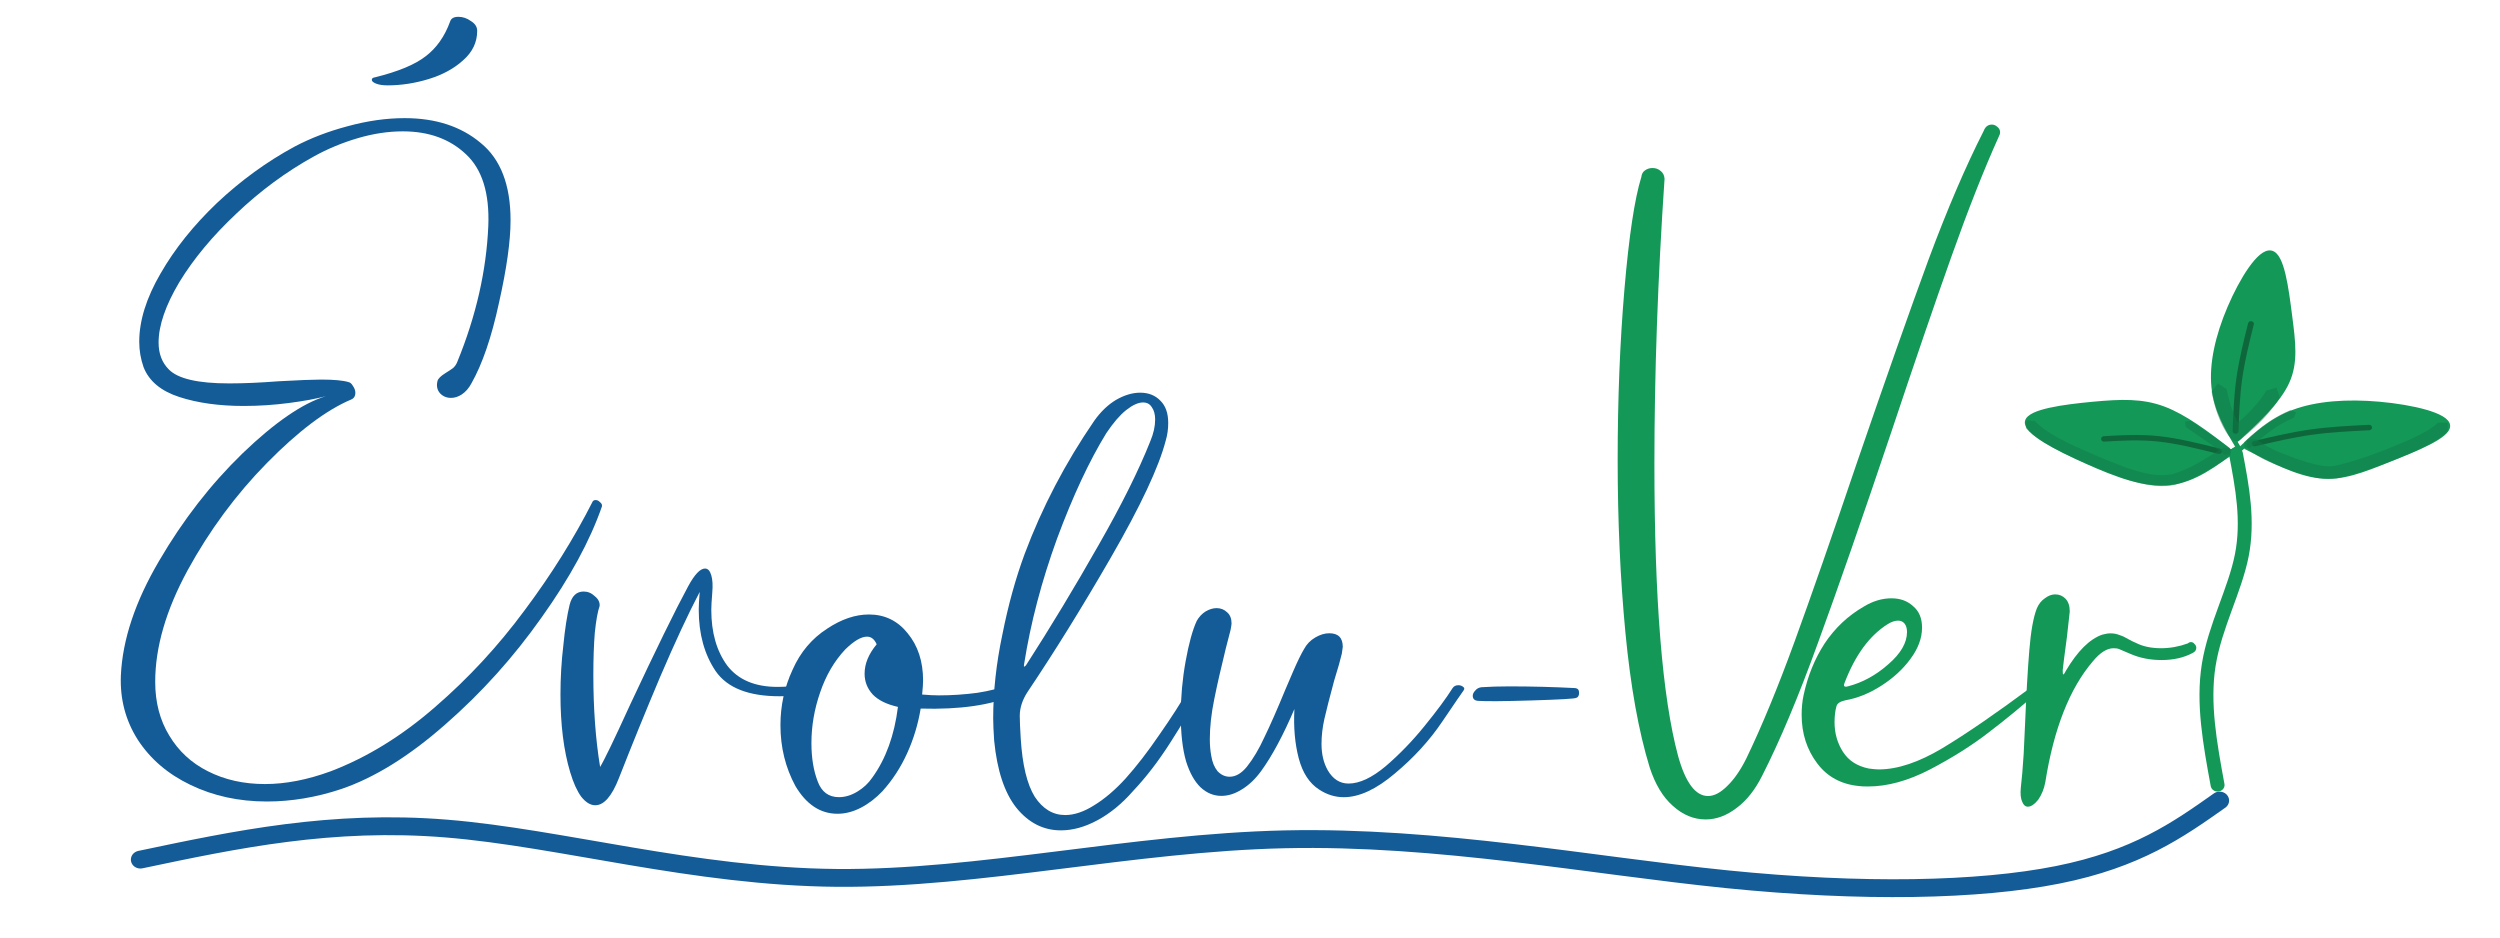<?xml version="1.0" encoding="UTF-8" standalone="no"?>
<!-- Created with Inkscape (http://www.inkscape.org/) -->

<svg
   width="8cm"
   height="3cm"
   viewBox="0 0 80 30"
   version="1.1"
   id="svg5"
   inkscape:version="1.2.2 (732a01da63, 2022-12-09)"
   sodipodi:docname="logo_evolu-vert_wrap.svg"
   xmlns:inkscape="http://www.inkscape.org/namespaces/inkscape"
   xmlns:sodipodi="http://sodipodi.sourceforge.net/DTD/sodipodi-0.dtd"
   xmlns="http://www.w3.org/2000/svg"
   xmlns:svg="http://www.w3.org/2000/svg">
  <sodipodi:namedview
     id="namedview7"
     pagecolor="#ffffff"
     bordercolor="#000000"
     borderopacity="0.25"
     inkscape:showpageshadow="2"
     inkscape:pageopacity="0.0"
     inkscape:pagecheckerboard="0"
     inkscape:deskcolor="#d1d1d1"
     inkscape:document-units="mm"
     showgrid="false"
     inkscape:zoom="3.4939814"
     inkscape:cx="157.98596"
     inkscape:cy="48.082683"
     inkscape:window-width="1920"
     inkscape:window-height="1009"
     inkscape:window-x="1912"
     inkscape:window-y="-8"
     inkscape:window-maximized="1"
     inkscape:current-layer="g808" />
  <defs
     id="defs2">
    <inkscape:path-effect
       effect="powerstroke"
       id="path-effect18890"
       is_visible="true"
       lpeversion="1"
       offset_points="0.262,0.221"
       not_jump="true"
       sort_points="true"
       interpolator_type="CentripetalCatmullRom"
       interpolator_beta="0.75"
       start_linecap_type="peak"
       linejoin_type="spiro"
       miter_limit="4"
       scale_width="1"
       end_linecap_type="peak" />
    <inkscape:path-effect
       effect="simplify"
       id="path-effect18888"
       is_visible="true"
       lpeversion="1"
       steps="1"
       threshold="0.004"
       smooth_angles="0"
       helper_size="0"
       simplify_individual_paths="false"
       simplify_just_coalesce="false"
       step="1" />
    <inkscape:path-effect
       effect="powerstroke"
       id="path-effect18883"
       is_visible="true"
       lpeversion="1"
       offset_points="0.096,-0.234"
       not_jump="true"
       sort_points="true"
       interpolator_type="CentripetalCatmullRom"
       interpolator_beta="0.75"
       start_linecap_type="peak"
       linejoin_type="spiro"
       miter_limit="4"
       scale_width="1"
       end_linecap_type="peak" />
    <inkscape:path-effect
       effect="simplify"
       id="path-effect18881"
       is_visible="true"
       lpeversion="1"
       steps="1"
       threshold="0.004"
       smooth_angles="0"
       helper_size="0"
       simplify_individual_paths="false"
       simplify_just_coalesce="false"
       step="1" />
    <inkscape:path-effect
       effect="powerstroke"
       id="path-effect18623"
       is_visible="true"
       lpeversion="1"
       offset_points="0.901,0.293"
       not_jump="true"
       sort_points="true"
       interpolator_type="CentripetalCatmullRom"
       interpolator_beta="0.75"
       start_linecap_type="peak"
       linejoin_type="spiro"
       miter_limit="4"
       scale_width="1"
       end_linecap_type="peak" />
    <inkscape:path-effect
       effect="simplify"
       id="path-effect18621"
       is_visible="true"
       lpeversion="1"
       steps="1"
       threshold="0.004"
       smooth_angles="0"
       helper_size="0"
       simplify_individual_paths="false"
       simplify_just_coalesce="false"
       step="1" />
    <inkscape:path-effect
       effect="powerstroke"
       id="path-effect18546"
       is_visible="true"
       lpeversion="1"
       offset_points="1.5,0.893"
       not_jump="true"
       sort_points="true"
       interpolator_type="CentripetalCatmullRom"
       interpolator_beta="0.75"
       start_linecap_type="peak"
       linejoin_type="spiro"
       miter_limit="4"
       scale_width="1"
       end_linecap_type="peak" />
    <inkscape:path-effect
       effect="simplify"
       id="path-effect18544"
       is_visible="true"
       lpeversion="1"
       steps="1"
       threshold="0.004"
       smooth_angles="0"
       helper_size="0"
       simplify_individual_paths="false"
       simplify_just_coalesce="false"
       step="1" />
    <inkscape:path-effect
       effect="powerstroke"
       id="path-effect18539"
       is_visible="true"
       lpeversion="1"
       offset_points="0.627,0.582"
       not_jump="true"
       sort_points="true"
       interpolator_type="CentripetalCatmullRom"
       interpolator_beta="0.75"
       start_linecap_type="peak"
       linejoin_type="spiro"
       miter_limit="4"
       scale_width="1"
       end_linecap_type="peak" />
    <inkscape:path-effect
       effect="simplify"
       id="path-effect18537"
       is_visible="true"
       lpeversion="1"
       steps="1"
       threshold="0.004"
       smooth_angles="0"
       helper_size="0"
       simplify_individual_paths="false"
       simplify_just_coalesce="false"
       step="1" />
    <inkscape:path-effect
       effect="powerstroke"
       id="path-effect15731"
       is_visible="true"
       lpeversion="1"
       offset_points="1.821,1.356"
       not_jump="true"
       sort_points="true"
       interpolator_type="CentripetalCatmullRom"
       interpolator_beta="0.75"
       start_linecap_type="peak"
       linejoin_type="spiro"
       miter_limit="4"
       scale_width="1"
       end_linecap_type="peak" />
    <inkscape:path-effect
       effect="simplify"
       id="path-effect15729"
       is_visible="true"
       lpeversion="1"
       steps="1"
       threshold="0.004"
       smooth_angles="0"
       helper_size="0"
       simplify_individual_paths="false"
       simplify_just_coalesce="false"
       step="1" />
    <inkscape:path-effect
       effect="powerstroke"
       id="path-effect15724"
       is_visible="true"
       lpeversion="1"
       offset_points="2.957,1.356"
       not_jump="true"
       sort_points="true"
       interpolator_type="CentripetalCatmullRom"
       interpolator_beta="0.75"
       start_linecap_type="peak"
       linejoin_type="spiro"
       miter_limit="4"
       scale_width="1"
       end_linecap_type="peak" />
    <inkscape:path-effect
       effect="simplify"
       id="path-effect15722"
       is_visible="true"
       lpeversion="1"
       steps="1"
       threshold="0.004"
       smooth_angles="0"
       helper_size="0"
       simplify_individual_paths="false"
       simplify_just_coalesce="false"
       step="1" />
    <inkscape:path-effect
       effect="powerstroke"
       id="path-effect15717"
       is_visible="true"
       lpeversion="1"
       offset_points="2.673,1.356"
       not_jump="true"
       sort_points="true"
       interpolator_type="CentripetalCatmullRom"
       interpolator_beta="0.75"
       start_linecap_type="peak"
       linejoin_type="spiro"
       miter_limit="4"
       scale_width="1"
       end_linecap_type="peak" />
    <inkscape:path-effect
       effect="simplify"
       id="path-effect15715"
       is_visible="true"
       lpeversion="1"
       steps="1"
       threshold="0.004"
       smooth_angles="0"
       helper_size="0"
       simplify_individual_paths="false"
       simplify_just_coalesce="false"
       step="1" />
    <inkscape:path-effect
       effect="powerstroke"
       id="path-effect15710"
       is_visible="true"
       lpeversion="1"
       offset_points="1.745,1.356"
       not_jump="true"
       sort_points="true"
       interpolator_type="CentripetalCatmullRom"
       interpolator_beta="0.75"
       start_linecap_type="peak"
       linejoin_type="spiro"
       miter_limit="4"
       scale_width="1"
       end_linecap_type="peak" />
    <inkscape:path-effect
       effect="simplify"
       id="path-effect15708"
       is_visible="true"
       lpeversion="1"
       steps="1"
       threshold="0.004"
       smooth_angles="0"
       helper_size="0"
       simplify_individual_paths="false"
       simplify_just_coalesce="false"
       step="1" />
    <inkscape:path-effect
       effect="bspline"
       id="path-effect10289"
       is_visible="true"
       lpeversion="1"
       weight="33.333"
       steps="2"
       helper_size="0"
       apply_no_weight="true"
       apply_with_weight="true"
       only_selected="false" />
    <inkscape:path-effect
       effect="bspline"
       id="path-effect10285"
       is_visible="true"
       lpeversion="1"
       weight="33.333"
       steps="2"
       helper_size="0"
       apply_no_weight="true"
       apply_with_weight="true"
       only_selected="false" />
    <inkscape:path-effect
       effect="spiro"
       id="path-effect10281"
       is_visible="true"
       lpeversion="1" />
    <inkscape:path-effect
       effect="spiro"
       id="path-effect10277"
       is_visible="true"
       lpeversion="1" />
    <inkscape:path-effect
       effect="spiro"
       id="path-effect10273"
       is_visible="true"
       lpeversion="1" />
    <inkscape:path-effect
       effect="bspline"
       id="path-effect10269"
       is_visible="true"
       lpeversion="1"
       weight="33.333"
       steps="2"
       helper_size="0"
       apply_no_weight="true"
       apply_with_weight="true"
       only_selected="false" />
    <inkscape:path-effect
       effect="bspline"
       id="path-effect10265"
       is_visible="true"
       lpeversion="1"
       weight="33.333"
       steps="2"
       helper_size="0"
       apply_no_weight="true"
       apply_with_weight="true"
       only_selected="false" />
    <inkscape:path-effect
       effect="powerstroke"
       id="path-effect10259"
       is_visible="true"
       lpeversion="1"
       offset_points="2.314,1.182"
       not_jump="true"
       sort_points="true"
       interpolator_type="CentripetalCatmullRom"
       interpolator_beta="0.75"
       start_linecap_type="peak"
       linejoin_type="spiro"
       miter_limit="4"
       scale_width="1"
       end_linecap_type="peak" />
    <inkscape:path-effect
       effect="simplify"
       id="path-effect10257"
       is_visible="true"
       lpeversion="1"
       steps="1"
       threshold="0.004"
       smooth_angles="0"
       helper_size="0"
       simplify_individual_paths="false"
       simplify_just_coalesce="false"
       step="1" />
    <inkscape:path-effect
       effect="powerstroke"
       id="path-effect10252"
       is_visible="true"
       lpeversion="1"
       offset_points="2.038,0.591"
       not_jump="true"
       sort_points="true"
       interpolator_type="CentripetalCatmullRom"
       interpolator_beta="0.75"
       start_linecap_type="peak"
       linejoin_type="spiro"
       miter_limit="4"
       scale_width="1"
       end_linecap_type="peak" />
    <inkscape:path-effect
       effect="simplify"
       id="path-effect10250"
       is_visible="true"
       lpeversion="1"
       steps="1"
       threshold="0.004"
       smooth_angles="0"
       helper_size="0"
       simplify_individual_paths="false"
       simplify_just_coalesce="false"
       step="1" />
    <inkscape:path-effect
       effect="powerstroke"
       id="path-effect10245"
       is_visible="true"
       lpeversion="1"
       offset_points="0.5,0"
       not_jump="true"
       sort_points="true"
       interpolator_type="CentripetalCatmullRom"
       interpolator_beta="0.75"
       start_linecap_type="peak"
       linejoin_type="spiro"
       miter_limit="4"
       scale_width="1"
       end_linecap_type="peak" />
    <inkscape:path-effect
       effect="simplify"
       id="path-effect10243"
       is_visible="true"
       lpeversion="1"
       steps="1"
       threshold="0.004"
       smooth_angles="0"
       helper_size="0"
       simplify_individual_paths="false"
       simplify_just_coalesce="false"
       step="1" />
    <inkscape:path-effect
       effect="powerstroke"
       id="path-effect10238"
       is_visible="true"
       lpeversion="1"
       offset_points="0.5,0"
       not_jump="true"
       sort_points="true"
       interpolator_type="CentripetalCatmullRom"
       interpolator_beta="0.75"
       start_linecap_type="peak"
       linejoin_type="spiro"
       miter_limit="4"
       scale_width="1"
       end_linecap_type="peak" />
    <inkscape:path-effect
       effect="simplify"
       id="path-effect10236"
       is_visible="true"
       lpeversion="1"
       steps="1"
       threshold="0.004"
       smooth_angles="0"
       helper_size="0"
       simplify_individual_paths="false"
       simplify_just_coalesce="false"
       step="1" />
    <inkscape:path-effect
       effect="powerstroke"
       id="path-effect10231"
       is_visible="true"
       lpeversion="1"
       offset_points="0.5,0"
       not_jump="true"
       sort_points="true"
       interpolator_type="CentripetalCatmullRom"
       interpolator_beta="0.75"
       start_linecap_type="peak"
       linejoin_type="spiro"
       miter_limit="4"
       scale_width="1"
       end_linecap_type="peak" />
    <inkscape:path-effect
       effect="simplify"
       id="path-effect10229"
       is_visible="true"
       lpeversion="1"
       steps="1"
       threshold="0.004"
       smooth_angles="0"
       helper_size="0"
       simplify_individual_paths="false"
       simplify_just_coalesce="false"
       step="1" />
    <inkscape:path-effect
       effect="powerstroke"
       id="path-effect10224"
       is_visible="true"
       lpeversion="1"
       offset_points="1.785,0.591"
       not_jump="true"
       sort_points="true"
       interpolator_type="CentripetalCatmullRom"
       interpolator_beta="0.75"
       start_linecap_type="peak"
       linejoin_type="spiro"
       miter_limit="4"
       scale_width="1"
       end_linecap_type="peak" />
    <inkscape:path-effect
       effect="simplify"
       id="path-effect10222"
       is_visible="true"
       lpeversion="1"
       steps="1"
       threshold="0.004"
       smooth_angles="0"
       helper_size="0"
       simplify_individual_paths="false"
       simplify_just_coalesce="false"
       step="1" />
    <inkscape:path-effect
       effect="powerstroke"
       id="path-effect10217"
       is_visible="true"
       lpeversion="1"
       offset_points="2.469,1.182"
       not_jump="true"
       sort_points="true"
       interpolator_type="CentripetalCatmullRom"
       interpolator_beta="0.75"
       start_linecap_type="peak"
       linejoin_type="spiro"
       miter_limit="4"
       scale_width="1"
       end_linecap_type="peak" />
    <inkscape:path-effect
       effect="simplify"
       id="path-effect10215"
       is_visible="true"
       lpeversion="1"
       steps="1"
       threshold="0.004"
       smooth_angles="0"
       helper_size="0"
       simplify_individual_paths="false"
       simplify_just_coalesce="false"
       step="1" />
    <inkscape:path-effect
       effect="powerstroke"
       id="path-effect10210"
       is_visible="true"
       lpeversion="1"
       offset_points="0.897,1.182"
       not_jump="true"
       sort_points="true"
       interpolator_type="CentripetalCatmullRom"
       interpolator_beta="0.75"
       start_linecap_type="peak"
       linejoin_type="spiro"
       miter_limit="4"
       scale_width="1"
       end_linecap_type="peak" />
    <inkscape:path-effect
       effect="simplify"
       id="path-effect10208"
       is_visible="true"
       lpeversion="1"
       steps="1"
       threshold="0.004"
       smooth_angles="0"
       helper_size="0"
       simplify_individual_paths="false"
       simplify_just_coalesce="false"
       step="1" />
    <inkscape:path-effect
       effect="powerstroke"
       id="path-effect10203"
       is_visible="true"
       lpeversion="1"
       offset_points="1.551,1.182"
       not_jump="true"
       sort_points="true"
       interpolator_type="CentripetalCatmullRom"
       interpolator_beta="0.75"
       start_linecap_type="peak"
       linejoin_type="spiro"
       miter_limit="4"
       scale_width="1"
       end_linecap_type="peak" />
    <inkscape:path-effect
       effect="simplify"
       id="path-effect10201"
       is_visible="true"
       lpeversion="1"
       steps="1"
       threshold="0.004"
       smooth_angles="0"
       helper_size="0"
       simplify_individual_paths="false"
       simplify_just_coalesce="false"
       step="1" />
    <inkscape:path-effect
       effect="powerstroke"
       id="path-effect8922"
       is_visible="true"
       lpeversion="1"
       offset_points="2.031,1.182"
       not_jump="true"
       sort_points="true"
       interpolator_type="CentripetalCatmullRom"
       interpolator_beta="0.75"
       start_linecap_type="peak"
       linejoin_type="spiro"
       miter_limit="4"
       scale_width="1"
       end_linecap_type="peak" />
    <inkscape:path-effect
       effect="simplify"
       id="path-effect8920"
       is_visible="true"
       lpeversion="1"
       steps="1"
       threshold="0.004"
       smooth_angles="0"
       helper_size="0"
       simplify_individual_paths="false"
       simplify_just_coalesce="false"
       step="1" />
    <inkscape:path-effect
       effect="powerstroke"
       id="path-effect8915"
       is_visible="true"
       lpeversion="1"
       offset_points="1.429,1.182"
       not_jump="true"
       sort_points="true"
       interpolator_type="CentripetalCatmullRom"
       interpolator_beta="0.75"
       start_linecap_type="peak"
       linejoin_type="spiro"
       miter_limit="4"
       scale_width="1"
       end_linecap_type="peak" />
    <inkscape:path-effect
       effect="simplify"
       id="path-effect8913"
       is_visible="true"
       lpeversion="1"
       steps="1"
       threshold="0.004"
       smooth_angles="0"
       helper_size="0"
       simplify_individual_paths="false"
       simplify_just_coalesce="false"
       step="1" />
    <inkscape:path-effect
       effect="powerstroke"
       id="path-effect8908"
       is_visible="true"
       lpeversion="1"
       offset_points="1.54,1.182"
       not_jump="true"
       sort_points="true"
       interpolator_type="CentripetalCatmullRom"
       interpolator_beta="0.75"
       start_linecap_type="peak"
       linejoin_type="spiro"
       miter_limit="4"
       scale_width="1"
       end_linecap_type="peak" />
    <inkscape:path-effect
       effect="simplify"
       id="path-effect8906"
       is_visible="true"
       lpeversion="1"
       steps="1"
       threshold="0.004"
       smooth_angles="0"
       helper_size="0"
       simplify_individual_paths="false"
       simplify_just_coalesce="false"
       step="1" />
    <inkscape:path-effect
       effect="powerstroke"
       id="path-effect8901"
       is_visible="true"
       lpeversion="1"
       offset_points="1.307,1.182"
       not_jump="true"
       sort_points="true"
       interpolator_type="CentripetalCatmullRom"
       interpolator_beta="0.75"
       start_linecap_type="peak"
       linejoin_type="spiro"
       miter_limit="4"
       scale_width="1"
       end_linecap_type="peak" />
    <inkscape:path-effect
       effect="simplify"
       id="path-effect8899"
       is_visible="true"
       lpeversion="1"
       steps="1"
       threshold="0.004"
       smooth_angles="0"
       helper_size="0"
       simplify_individual_paths="false"
       simplify_just_coalesce="false"
       step="1" />
    <inkscape:path-effect
       effect="powerstroke"
       id="path-effect8894"
       is_visible="true"
       lpeversion="1"
       offset_points="1.515,1.182"
       not_jump="true"
       sort_points="true"
       interpolator_type="CentripetalCatmullRom"
       interpolator_beta="0.75"
       start_linecap_type="peak"
       linejoin_type="spiro"
       miter_limit="4"
       scale_width="1"
       end_linecap_type="peak" />
    <inkscape:path-effect
       effect="simplify"
       id="path-effect8892"
       is_visible="true"
       lpeversion="1"
       steps="1"
       threshold="0.004"
       smooth_angles="0"
       helper_size="0"
       simplify_individual_paths="false"
       simplify_just_coalesce="false"
       step="1" />
    <inkscape:path-effect
       effect="powerstroke"
       id="path-effect8885"
       is_visible="true"
       lpeversion="1"
       offset_points="1.536,1.182"
       not_jump="true"
       sort_points="true"
       interpolator_type="CentripetalCatmullRom"
       interpolator_beta="0.75"
       start_linecap_type="peak"
       linejoin_type="spiro"
       miter_limit="4"
       scale_width="1"
       end_linecap_type="peak" />
    <inkscape:path-effect
       effect="simplify"
       id="path-effect8883"
       is_visible="true"
       lpeversion="1"
       steps="1"
       threshold="0.004"
       smooth_angles="0"
       helper_size="0"
       simplify_individual_paths="false"
       simplify_just_coalesce="false"
       step="1" />
    <inkscape:path-effect
       effect="powerstroke"
       id="path-effect8878"
       is_visible="true"
       lpeversion="1"
       offset_points="2.35,1.182"
       not_jump="true"
       sort_points="true"
       interpolator_type="CentripetalCatmullRom"
       interpolator_beta="0.75"
       start_linecap_type="peak"
       linejoin_type="spiro"
       miter_limit="4"
       scale_width="1"
       end_linecap_type="peak" />
    <inkscape:path-effect
       effect="simplify"
       id="path-effect8876"
       is_visible="true"
       lpeversion="1"
       steps="1"
       threshold="0.004"
       smooth_angles="0"
       helper_size="0"
       simplify_individual_paths="false"
       simplify_just_coalesce="false"
       step="1" />
    <inkscape:path-effect
       effect="powerstroke"
       id="path-effect8871"
       is_visible="true"
       lpeversion="1"
       offset_points="1.425,1.182"
       not_jump="true"
       sort_points="true"
       interpolator_type="CentripetalCatmullRom"
       interpolator_beta="0.75"
       start_linecap_type="peak"
       linejoin_type="spiro"
       miter_limit="4"
       scale_width="1"
       end_linecap_type="peak" />
    <inkscape:path-effect
       effect="simplify"
       id="path-effect8869"
       is_visible="true"
       lpeversion="1"
       steps="1"
       threshold="0.004"
       smooth_angles="0"
       helper_size="0"
       simplify_individual_paths="false"
       simplify_just_coalesce="false"
       step="1" />
    <inkscape:path-effect
       effect="powerstroke"
       id="path-effect8813"
       is_visible="true"
       lpeversion="1"
       offset_points="1.334,1.182"
       not_jump="true"
       sort_points="true"
       interpolator_type="CentripetalCatmullRom"
       interpolator_beta="0.75"
       start_linecap_type="peak"
       linejoin_type="spiro"
       miter_limit="4"
       scale_width="1"
       end_linecap_type="peak" />
    <inkscape:path-effect
       effect="simplify"
       id="path-effect8811"
       is_visible="true"
       lpeversion="1"
       steps="1"
       threshold="0.004"
       smooth_angles="0"
       helper_size="0"
       simplify_individual_paths="false"
       simplify_just_coalesce="false"
       step="1" />
    <inkscape:path-effect
       effect="bspline"
       id="path-effect7642"
       is_visible="true"
       lpeversion="1"
       weight="33.333"
       steps="2"
       helper_size="0"
       apply_no_weight="true"
       apply_with_weight="true"
       only_selected="false" />
    <inkscape:path-effect
       effect="bspline"
       id="path-effect7638"
       is_visible="true"
       lpeversion="1"
       weight="33.333"
       steps="2"
       helper_size="0"
       apply_no_weight="true"
       apply_with_weight="true"
       only_selected="false" />
    <inkscape:path-effect
       effect="bspline"
       id="path-effect7256"
       is_visible="true"
       lpeversion="1"
       weight="33.333"
       steps="2"
       helper_size="0"
       apply_no_weight="true"
       apply_with_weight="true"
       only_selected="false" />
    <inkscape:path-effect
       effect="bspline"
       id="path-effect4771"
       is_visible="true"
       lpeversion="1"
       weight="33.333"
       steps="2"
       helper_size="0"
       apply_no_weight="true"
       apply_with_weight="true"
       only_selected="false" />
    <inkscape:path-effect
       effect="bspline"
       id="path-effect4380"
       is_visible="true"
       lpeversion="1"
       weight="33.333"
       steps="2"
       helper_size="0"
       apply_no_weight="true"
       apply_with_weight="true"
       only_selected="false" />
    <inkscape:path-effect
       effect="bspline"
       id="path-effect3782"
       is_visible="true"
       lpeversion="1"
       weight="33.333"
       steps="2"
       helper_size="0"
       apply_no_weight="true"
       apply_with_weight="true"
       only_selected="false" />
    <inkscape:path-effect
       effect="bspline"
       id="path-effect3782-6"
       is_visible="true"
       lpeversion="1"
       weight="33.333"
       steps="2"
       helper_size="0"
       apply_no_weight="true"
       apply_with_weight="true"
       only_selected="false" />
    <inkscape:path-effect
       effect="bspline"
       id="path-effect3782-64"
       is_visible="true"
       lpeversion="1"
       weight="33.333"
       steps="2"
       helper_size="0"
       apply_no_weight="true"
       apply_with_weight="true"
       only_selected="false" />
    <inkscape:path-effect
       effect="bspline"
       id="path-effect4771-8"
       is_visible="true"
       lpeversion="1"
       weight="33.333"
       steps="2"
       helper_size="0"
       apply_no_weight="true"
       apply_with_weight="true"
       only_selected="false" />
    <inkscape:path-effect
       effect="bspline"
       id="path-effect4771-1"
       is_visible="true"
       lpeversion="1"
       weight="33.333"
       steps="2"
       helper_size="0"
       apply_no_weight="true"
       apply_with_weight="true"
       only_selected="false" />
    <inkscape:path-effect
       effect="bspline"
       id="path-effect4771-3"
       is_visible="true"
       lpeversion="1"
       weight="33.333"
       steps="2"
       helper_size="0"
       apply_no_weight="true"
       apply_with_weight="true"
       only_selected="false" />
    <inkscape:path-effect
       effect="bspline"
       id="path-effect4771-5"
       is_visible="true"
       lpeversion="1"
       weight="33.333"
       steps="2"
       helper_size="0"
       apply_no_weight="true"
       apply_with_weight="true"
       only_selected="false" />
    <inkscape:path-effect
       effect="bspline"
       id="path-effect7642-8"
       is_visible="true"
       lpeversion="1"
       weight="33.333"
       steps="2"
       helper_size="0"
       apply_no_weight="true"
       apply_with_weight="true"
       only_selected="false" />
    <inkscape:path-effect
       effect="simplify"
       id="path-effect18537-4"
       is_visible="true"
       lpeversion="1"
       steps="1"
       threshold="0.004"
       smooth_angles="0"
       helper_size="0"
       simplify_individual_paths="false"
       simplify_just_coalesce="false"
       step="1" />
    <inkscape:path-effect
       effect="powerstroke"
       id="path-effect18539-1"
       is_visible="true"
       lpeversion="1"
       offset_points="0.122,0.404"
       not_jump="true"
       sort_points="true"
       interpolator_type="CentripetalCatmullRom"
       interpolator_beta="0.75"
       start_linecap_type="peak"
       linejoin_type="spiro"
       miter_limit="4"
       scale_width="1"
       end_linecap_type="peak" />
    <inkscape:path-effect
       effect="bspline"
       id="path-effect4771-5-1"
       is_visible="true"
       lpeversion="1"
       weight="33.333"
       steps="2"
       helper_size="0"
       apply_no_weight="true"
       apply_with_weight="true"
       only_selected="false" />
    <inkscape:path-effect
       effect="bspline"
       id="path-effect7642-8-1"
       is_visible="true"
       lpeversion="1"
       weight="33.333"
       steps="2"
       helper_size="0"
       apply_no_weight="true"
       apply_with_weight="true"
       only_selected="false" />
    <inkscape:path-effect
       effect="simplify"
       id="path-effect18537-4-8"
       is_visible="true"
       lpeversion="1"
       steps="1"
       threshold="0.004"
       smooth_angles="0"
       helper_size="0"
       simplify_individual_paths="false"
       simplify_just_coalesce="false"
       step="1" />
    <inkscape:path-effect
       effect="powerstroke"
       id="path-effect18539-1-6"
       is_visible="true"
       lpeversion="1"
       offset_points="0.658,0.31"
       not_jump="true"
       sort_points="true"
       interpolator_type="CentripetalCatmullRom"
       interpolator_beta="0.75"
       start_linecap_type="peak"
       linejoin_type="spiro"
       miter_limit="4"
       scale_width="1"
       end_linecap_type="peak" />
    <inkscape:path-effect
       effect="bspline"
       id="path-effect3782-0"
       is_visible="true"
       lpeversion="1"
       weight="33.333"
       steps="2"
       helper_size="0"
       apply_no_weight="true"
       apply_with_weight="true"
       only_selected="false" />
    <inkscape:path-effect
       effect="bspline"
       id="path-effect3782-0-3"
       is_visible="true"
       lpeversion="1"
       weight="33.333"
       steps="2"
       helper_size="0"
       apply_no_weight="true"
       apply_with_weight="true"
       only_selected="false" />
    <inkscape:path-effect
       effect="bspline"
       id="path-effect3782-1"
       is_visible="true"
       lpeversion="1"
       weight="33.333"
       steps="2"
       helper_size="0"
       apply_no_weight="true"
       apply_with_weight="true"
       only_selected="false" />
  </defs>
  <g
     inkscape:label="Layer 1"
     inkscape:groupmode="layer"
     id="layer1">
    <path
       style="opacity:1;fill:#149858;fill-opacity:1;stroke:none;stroke-width:1.89;stroke-linecap:round;stroke-linejoin:round;stroke-dasharray:none;stroke-opacity:1;paint-order:normal"
       d="m 297.986,518.024 c -5.421,-0.828 -8.538,2.278 -12.991,4.06 -1.589,0.636 -3.404,0.743 -4.872,1.624 -0.656,0.394 -1.011,1.165 -1.624,1.624 -0.484,0.363 -1.196,0.384 -1.624,0.812 -0.191,0.191 0.191,0.621 0,0.812 -3.196,3.196 -1.649,0.034 -4.06,3.248 -1.713,2.285 -3.375,6.191 -4.06,8.931 -0.191,0.764 0.191,1.672 0,2.436 -0.147,0.587 -0.665,1.037 -0.812,1.624 -0.346,1.384 0,3.44 0,4.872 0,3.586 -0.051,4.666 0.812,8.119 0.066,0.263 -0.15,0.587 0,0.812 1.859,2.788 6.724,4.117 9.743,4.872 2.616,0.654 6.188,0 8.931,0 1.083,0 2.221,0.342 3.248,0 0.363,-0.121 0.493,-0.6 0.812,-0.812 3.717,-2.478 8.548,-6.541 10.555,-10.555 3.984,-7.969 0.52,-14.532 -2.436,-21.923 -3.248,-6.496 -1.624,-10.555 -1.624,-10.555 z"
       id="path8889" />
    <path
       style="opacity:1;fill:#000000;fill-opacity:1;stroke:none;stroke-width:1.89;stroke-linecap:round;stroke-linejoin:round;stroke-dasharray:none;stroke-opacity:1;paint-order:normal"
       d="m 189.184,436.829 12.991,-4.872"
       id="path10271"
       inkscape:path-effect="#path-effect10273"
       inkscape:original-d="m 189.18426,436.82888 12.99119,-4.8717" />
    <path
       style="opacity:1;fill:#000000;fill-opacity:1;stroke:none;stroke-width:1.89;stroke-linecap:round;stroke-linejoin:round;stroke-dasharray:none;stroke-opacity:1;paint-order:normal"
       d="m 205.423,427.085 28.418,82.819"
       id="path10275"
       inkscape:path-effect="#path-effect10277"
       inkscape:original-d="m 205.42325,427.08549 28.41823,82.81885" />
    <path
       style="opacity:1;fill:#000000;fill-opacity:1;stroke:none;stroke-width:1.89;stroke-linecap:round;stroke-linejoin:round;stroke-dasharray:none;stroke-opacity:1;paint-order:normal"
       d="m 231.406,536.699 3.248,13.803"
       id="path10279"
       inkscape:path-effect="#path-effect10281"
       inkscape:original-d="m 231.40563,536.69868 3.2478,13.80314" />
    <g
       id="g673"
       transform="matrix(0.522,0,0,0.566,-0.012,-54.092)">
      <g
         id="g3663"
         transform="matrix(1.709,0,0,1.756,-117.464,-66.136)"
         style="paint-order:fill markers stroke" />
      <g
         id="g808"
         transform="matrix(1,0,0,0.865,5.08,21.076)">
        <g
           id="g1138">
          <path
             style="fill:none;fill-opacity:1;stroke:#145c98;stroke-width:1.166;stroke-linecap:round;stroke-linejoin:round;stroke-dasharray:none;stroke-opacity:1;paint-order:fill markers stroke"
             d="m 3.549,142.304 c 5.87,-1.319 11.741,-2.638 18.757,-2.03 7.017,0.609 15.18,3.146 23.934,3.225 8.754,0.079 18.1,-2.301 27.48,-2.522 9.381,-0.221 18.795,1.716 27.08,2.609 8.285,0.893 15.439,0.743 20.286,-0.288 4.847,-1.031 7.386,-2.942 9.924,-4.854"
             id="path3780"
             sodipodi:nodetypes="ccccccc" />
          <path
             style="fill:none;fill-opacity:1;stroke:#149858;stroke-width:0.853;stroke-linecap:round;stroke-linejoin:round;stroke-dasharray:none;stroke-opacity:1;paint-order:fill markers stroke"
             d="m 130.887,137.428 c -0.461,-2.673 -0.923,-5.346 -0.541,-7.863 0.382,-2.517 1.606,-4.877 2.025,-7.147 0.418,-2.27 0.031,-4.448 -0.357,-6.627"
             id="path4378"
             sodipodi:nodetypes="cccc" />
          <g
             id="g18965"
             style="paint-order:fill markers stroke"
             transform="matrix(1.167,0,0,1.157,-43.834,-44.824)">
            <g
               id="g18553"
               transform="matrix(0.582,0.188,-0.19,0.589,71.717,44.198)"
               style="paint-order:fill markers stroke">
              <g
                 id="g18703"
                 transform="translate(-0.316,-3.836)"
                 style="paint-order:fill markers stroke">
                <path
                   style="fill:#149858;fill-opacity:1;stroke:#149858;stroke-width:0.4;stroke-linecap:round;stroke-linejoin:miter;stroke-dasharray:none;stroke-opacity:1;paint-order:fill markers stroke"
                   d="m 170.828,109.73 c 0.87,-1.718 1.741,-3.437 3.382,-4.789 1.641,-1.352 4.053,-2.336 6.799,-2.931 2.746,-0.595 5.826,-0.8 6.193,0.102 0.367,0.902 -1.98,2.911 -3.853,4.528 -1.874,1.616 -3.275,2.84 -5.193,3.211 -1.918,0.371 -4.352,-0.109 -6.786,-0.59"
                   id="path4769"
                   sodipodi:nodetypes="ccccccc" />
                <path
                   style="fill:none;fill-opacity:1;stroke:#0e673b;stroke-width:0.5;stroke-linecap:round;stroke-linejoin:round;stroke-dasharray:none;stroke-opacity:1;paint-order:fill markers stroke"
                   d="m 171.934,108.716 c 1.386,-0.863 2.771,-1.726 4.253,-2.456 1.482,-0.731 3.06,-1.329 4.637,-1.927"
                   id="path7640" />
                <path
                   d="m 171.475,109.343 c 0.435,0.197 1.092,0.435 2.161,0.58 0.178,0.024 0.36,0.045 0.55,0.064 0.545,0.054 0.832,0.065 1.562,0.119 0.011,7.9e-4 0.021,0.001 0.032,0.001 0.529,0.01 1.391,0.048 2.142,-0.035 0.361,-0.04 0.741,-0.109 1.12,-0.234 0.363,-0.119 0.724,-0.289 1.069,-0.532 1.909,-1.239 3.629,-2.72 5.176,-4.142 0.005,-0.005 0.01,-0.01 0.015,-0.015 0.41,-0.405 0.76,-0.75 1.1,-1.14 0.48,-0.551 0.766,-0.998 0.96,-1.374 l -0.25,-0.784 -0.784,0.25 c -0.149,0.289 -0.381,0.659 -0.802,1.142 -0.305,0.35 -0.622,0.663 -1.033,1.07 -1.532,1.407 -3.196,2.836 -5.024,4.021 -0.007,0.004 -0.013,0.009 -0.02,0.014 -0.241,0.171 -0.499,0.294 -0.769,0.383 -0.282,0.093 -0.579,0.149 -0.883,0.182 -0.649,0.071 -1.396,0.039 -1.977,0.028 -0.741,-0.055 -0.995,-0.064 -1.517,-0.116 -0.178,-0.018 -0.346,-0.037 -0.507,-0.059 -0.953,-0.13 -1.501,-0.335 -1.839,-0.487 l -0.77,0.29 z"
                   id="path-1"
                   style="opacity:0.47;fill:#107946;fill-opacity:1;fill-rule:nonzero;stroke:none;stroke-width:0;stroke-linecap:round;stroke-linejoin:miter;stroke-dasharray:none;stroke-opacity:1;paint-order:fill markers stroke"
                   sodipodi:nodetypes="cssc" />
              </g>
            </g>
            <path
               style="fill:#149858;fill-opacity:1;stroke:#149858;stroke-width:0.246;stroke-linecap:round;stroke-linejoin:miter;stroke-dasharray:none;stroke-opacity:1;paint-order:fill markers stroke"
               d="m 150.8,138.442 c -0.577,-1.043 -1.154,-2.086 -1.281,-3.393 -0.127,-1.307 0.197,-2.878 0.833,-4.483 0.636,-1.605 1.585,-3.244 2.17,-3.116 0.585,0.128 0.805,2.024 0.987,3.542 0.182,1.518 0.326,2.658 -0.141,3.763 -0.467,1.105 -1.544,2.176 -2.621,3.247"
               id="path4769-9"
               sodipodi:nodetypes="ccccccc" />
            <path
               style="fill:none;fill-opacity:1;stroke:#0e673b;stroke-width:0.308;stroke-linecap:round;stroke-linejoin:round;stroke-dasharray:none;stroke-opacity:1;paint-order:fill markers stroke"
               d="m 150.662,137.525 c 0.035,-1.006 0.069,-2.013 0.204,-3.022 0.135,-1.009 0.37,-2.021 0.605,-3.032"
               id="path7640-8" />
            <path
               d="m 149.403,135.298 c 0.005,0.026 0.025,0.141 0.053,0.278 0.035,0.172 0.214,1.132 0.687,1.973 0.062,0.106 0.146,0.246 0.258,0.376 0.036,0.042 0.074,0.085 0.119,0.117 0.046,0.032 0.099,0.054 0.155,0.058 0.056,0.004 0.112,-0.009 0.162,-0.035 0.05,-0.025 0.093,-0.062 0.135,-0.098 0.621,-0.54 1.17,-1.105 1.624,-1.726 0.199,-0.278 0.315,-0.484 0.389,-0.629 l -0.178,-0.543 -0.543,0.178 c -0.057,0.111 -0.151,0.282 -0.323,0.521 -0.406,0.557 -0.91,1.078 -1.499,1.59 l 0.572,0.042 c -0.061,-0.071 -0.115,-0.157 -0.17,-0.252 -0.399,-0.709 -0.559,-1.547 -0.596,-1.732 -0.026,-0.128 -0.045,-0.236 -0.05,-0.26 l -0.469,-0.326 z"
               id="path-1-2"
               style="opacity:0.47;fill:#107946;fill-opacity:1;fill-rule:nonzero;stroke:none;stroke-width:0;stroke-linecap:round;stroke-linejoin:miter;stroke-dasharray:none;stroke-opacity:1;paint-order:fill markers stroke"
               sodipodi:nodetypes="ccc" />
            <path
               style="fill:#149858;fill-opacity:1;stroke:#149858;stroke-width:0.246;stroke-linecap:round;stroke-linejoin:miter;stroke-dasharray:none;stroke-opacity:1;paint-order:fill markers stroke"
               d="m 150.699,138.508 c -1.101,0.9 -2.202,1.799 -3.495,1.953 -1.293,0.153 -2.777,-0.44 -4.351,-1.198 -1.574,-0.758 -3.238,-1.681 -3.133,-2.272 0.105,-0.591 1.978,-0.85 3.461,-0.999 1.483,-0.149 2.575,-0.187 3.691,0.261 1.116,0.448 2.254,1.383 3.393,2.317"
               id="path4769-9-9"
               sodipodi:nodetypes="ccccccc" />
            <path
               style="fill:none;fill-opacity:1;stroke:#0e673b;stroke-width:0.308;stroke-linecap:round;stroke-linejoin:round;stroke-dasharray:none;stroke-opacity:1;paint-order:fill markers stroke"
               d="m 149.795,138.665 c -1.084,-0.291 -2.167,-0.583 -3.175,-0.699 -1.007,-0.116 -1.937,-0.057 -2.867,0.003"
               id="path7640-8-8"
               sodipodi:nodetypes="ccc" />
            <path
               d="m 150.023,138.457 c -0.067,0.044 -0.898,0.614 -1.337,0.876 -0.135,0.081 -0.278,0.162 -0.428,0.24 -0.241,0.126 -0.571,0.281 -0.95,0.395 -0.341,0.07 -0.72,0.067 -1.161,-0.016 -0.39,-0.074 -0.781,-0.2 -1.2,-0.351 -1.07,-0.432 -2.086,-0.892 -3.052,-1.387 -0.371,-0.201 -0.676,-0.372 -0.965,-0.567 -0.403,-0.271 -0.649,-0.507 -0.815,-0.696 l -0.437,-0.029 -0.029,0.437 c 0.202,0.23 0.488,0.501 0.935,0.802 0.316,0.212 0.643,0.396 1.022,0.601 0.992,0.509 2.027,0.978 3.115,1.416 0.004,0.001 0.007,0.003 0.011,0.004 0.429,0.155 0.859,0.296 1.301,0.379 0.51,0.096 0.976,0.103 1.416,0.011 0.008,-0.002 0.016,-0.004 0.024,-0.006 0.438,-0.13 0.811,-0.306 1.074,-0.443 0.162,-0.085 0.316,-0.172 0.459,-0.257 0.457,-0.273 1.319,-0.863 1.363,-0.893 l 0.086,-0.43 z"
               id="path-1-2-0"
               style="opacity:0.47;fill:#107946;fill-opacity:1;fill-rule:nonzero;stroke:none;stroke-width:0;stroke-linecap:round;stroke-linejoin:miter;stroke-dasharray:none;stroke-opacity:1;paint-order:fill markers stroke"
               sodipodi:nodetypes="cssc" />
            <path
               d="m 151.124,138.139 c 0.015,-0.015 0.076,-0.076 0.147,-0.146 0.149,-0.147 0.801,-0.806 1.539,-1.257 0.31,-0.192 0.582,-0.324 0.724,-0.391 l 0.311,0.112 -0.112,0.311 c -0.134,0.063 -0.388,0.186 -0.678,0.366 -0.686,0.419 -1.3,1.038 -1.456,1.192 -0.07,0.069 -0.129,0.128 -0.144,0.143 l -0.33,7.6e-4 z"
               id="path-1-5"
               style="opacity:0.47;fill:#107946;fill-opacity:1;fill-rule:nonzero;stroke:none;stroke-width:2.774;stroke-linecap:round;stroke-linejoin:miter;stroke-dasharray:none;stroke-opacity:1;paint-order:fill markers stroke"
               sodipodi:nodetypes="cc" />
            <path
               d="m 148.048,137.297 c 0.089,0.069 0.226,0.175 0.461,0.348 0.155,0.114 0.859,0.621 1.278,0.967 0.129,0.108 0.212,0.185 0.269,0.24 l 0.313,-0.004 -0.004,-0.313 c -0.065,-0.063 -0.156,-0.147 -0.294,-0.263 -0.432,-0.356 -1.156,-0.877 -1.298,-0.982 -0.232,-0.171 -0.366,-0.275 -0.453,-0.342 l -0.311,0.039 z"
               id="path-1-9"
               style="opacity:0.47;fill:#107946;fill-opacity:1;fill-rule:nonzero;stroke:none;stroke-width:2.774;stroke-linecap:round;stroke-linejoin:miter;stroke-dasharray:none;stroke-opacity:1;paint-order:fill markers stroke"
               sodipodi:nodetypes="cc" />
          </g>
          <g
             aria-label="volu"
             transform="scale(1.032,0.969)"
             id="text790"
             style="font-size:59.018px;font-family:'Microsoft Yi Baiti';-inkscape-font-specification:'Microsoft Yi Baiti';text-align:center;text-anchor:middle;fill:#145c98;stroke-width:0.226;stroke-linecap:round;stroke-linejoin:round;paint-order:fill markers stroke">
            <path
               d="m 31.868,141.352 q -0.632,1.838 -1.407,1.838 -0.431,0 -0.833,-0.574 -0.373,-0.574 -0.661,-1.666 -0.574,-2.183 -0.574,-5.227 0,-1.694 0.172,-3.331 0.144,-1.666 0.373,-2.728 0.201,-0.89 0.833,-0.89 0.373,0 0.661,0.316 0.316,0.287 0.287,0.661 -0.172,0.546 -0.287,1.809 -0.086,1.235 -0.086,2.843 0,3.418 0.402,6.203 0.373,-0.689 1.781,-4.193 2.298,-5.572 3.446,-7.984 0.574,-1.206 1.005,-1.206 0.258,0 0.373,0.46 0.115,0.431 0.057,1.177 -0.057,0.804 -0.057,1.149 0,2.298 0.948,3.762 0.976,1.436 2.987,1.436 0.661,0 1.235,-0.115 0.144,0.029 0.23,0.144 0.086,0.115 0.086,0.258 0,0.258 -0.23,0.258 -0.661,0.086 -1.206,0.086 -2.757,0 -3.791,-1.694 -1.005,-1.694 -1.005,-4.136 0,-0.46 0.057,-1.206 -1.034,2.24 -2.355,5.744 -1.292,3.475 -2.441,6.806 z"
               style="font-family:'Rastanty Cortez';-inkscape-font-specification:'Rastanty Cortez'"
               id="path536" />
            <path
               d="m 47.52,142.242 q -0.603,0.718 -1.292,1.12 -0.689,0.402 -1.379,0.402 -1.522,0 -2.499,-1.867 -0.89,-1.867 -0.89,-4.107 0,-1.982 0.718,-3.734 0.689,-1.781 2.068,-2.786 1.264,-0.948 2.47,-0.948 1.407,0 2.298,1.264 0.919,1.264 0.919,3.188 0,0.316 -0.057,0.948 0.574,0.057 1.005,0.057 1.12,0 2.269,-0.172 1.149,-0.201 1.723,-0.517 0.029,-0.029 0.115,-0.029 0.258,0 0.402,0.287 0.172,0.287 -0.029,0.402 -2.068,1.034 -5.572,0.919 -0.23,1.58 -0.804,3.016 -0.574,1.436 -1.465,2.556 z m -3.848,-0.661 q 0.345,1.063 1.264,1.063 0.546,0 1.091,-0.373 0.546,-0.373 0.89,-0.948 1.206,-1.895 1.522,-4.767 -1.005,-0.258 -1.493,-0.833 -0.488,-0.603 -0.488,-1.407 0,-1.005 0.718,-1.982 -0.201,-0.517 -0.574,-0.517 -0.517,0 -1.292,0.862 -0.976,1.177 -1.493,2.901 -0.517,1.694 -0.517,3.418 0,1.493 0.373,2.585 z"
               style="font-family:'Rastanty Cortez';-inkscape-font-specification:'Rastanty Cortez'"
               id="path538" />
            <path
               d="m 62.397,142.242 q -0.976,1.264 -2.097,1.953 -1.12,0.689 -2.183,0.689 -1.551,0 -2.642,-1.522 -1.063,-1.522 -1.321,-4.538 -0.057,-0.976 -0.057,-1.493 0,-2.728 0.546,-5.658 0.517,-2.958 1.321,-5.428 1.551,-4.71 4.136,-8.989 0.574,-0.919 1.292,-1.407 0.747,-0.488 1.436,-0.488 0.747,0 1.206,0.546 0.46,0.517 0.46,1.493 0,0.632 -0.144,1.177 -0.603,2.671 -3.274,7.927 -2.527,4.968 -4.94,9.047 -0.46,0.804 -0.46,1.608 0,0.488 0.057,1.522 0.144,2.671 0.833,3.935 0.718,1.235 1.809,1.235 0.804,0 1.723,-0.661 0.948,-0.661 1.867,-1.809 0.976,-1.235 2.01,-2.958 1.063,-1.723 1.752,-3.102 0.115,-0.23 0.345,-0.23 0.144,0 0.23,0.115 0.086,0.115 0,0.287 -0.517,1.436 -1.637,3.389 -1.091,1.953 -2.269,3.36 z m -6.347,-8.501 q 2.183,-3.848 4.308,-8.099 2.039,-4.049 3.073,-7.008 0.287,-0.775 0.287,-1.465 0,-0.517 -0.201,-0.833 -0.172,-0.316 -0.517,-0.316 -0.431,0 -1.005,0.517 -0.546,0.488 -1.177,1.551 -1.522,2.814 -2.929,7.122 -1.379,4.308 -1.953,8.444 -0.057,0.316 0.115,0.086 z"
               style="font-family:'Rastanty Cortez';-inkscape-font-specification:'Rastanty Cortez'"
               id="path540" />
            <path
               d="m 73.454,142.127 q -0.862,-0.632 -1.206,-2.097 -0.345,-1.493 -0.258,-3.331 -1.005,2.671 -1.982,4.193 -0.517,0.804 -1.149,1.235 -0.603,0.431 -1.206,0.431 -0.689,0 -1.235,-0.574 -0.546,-0.603 -0.862,-1.752 -0.316,-1.235 -0.316,-3.13 0,-1.809 0.287,-3.619 0.287,-1.809 0.661,-2.728 0.201,-0.402 0.517,-0.632 0.345,-0.23 0.661,-0.23 0.373,0 0.632,0.287 0.258,0.258 0.258,0.747 0,0.086 -0.057,0.431 l -0.287,1.264 q -0.431,1.982 -0.689,3.446 -0.258,1.436 -0.258,2.671 0,0.603 0.086,1.12 0.086,0.632 0.373,1.034 0.316,0.373 0.718,0.373 0.546,0 1.034,-0.689 0.546,-0.775 1.034,-1.982 0.517,-1.206 1.235,-3.188 0.115,-0.316 0.488,-1.292 0.373,-0.976 0.632,-1.465 0.23,-0.488 0.661,-0.775 0.431,-0.287 0.833,-0.287 0.804,0 0.804,0.919 l -0.057,0.46 q -0.115,0.574 -0.46,1.838 -0.402,1.694 -0.574,2.556 -0.172,0.862 -0.172,1.694 0,1.034 0.373,1.781 0.46,0.89 1.235,0.89 0.976,0 2.211,-1.177 1.235,-1.206 2.298,-2.7 1.091,-1.522 1.666,-2.556 0.115,-0.201 0.345,-0.201 0.172,0 0.287,0.115 0.115,0.086 0.029,0.23 -0.115,0.172 -1.264,2.097 -1.12,1.895 -2.814,3.504 -1.666,1.608 -3.044,1.608 -0.775,0 -1.465,-0.517 z"
               style="font-family:'Rastanty Cortez';-inkscape-font-specification:'Rastanty Cortez'"
               id="path542" />
          </g>
          <g
             aria-label="É"
             transform="scale(1.032,0.969)"
             id="text790-7"
             style="font-size:59.018px;font-family:'Microsoft Yi Baiti';-inkscape-font-specification:'Microsoft Yi Baiti';text-align:center;text-anchor:middle;fill:#145c98;stroke-width:0.226;stroke-linecap:round;stroke-linejoin:round;paint-order:fill markers stroke">
            <path
               d="m 15.347,142.104 q -2.211,0.833 -4.394,0.833 -2.499,0 -4.538,-1.12 -2.01,-1.091 -3.13,-3.044 -1.091,-1.953 -1.005,-4.337 0.144,-3.619 2.269,-7.726 2.125,-4.136 4.968,-7.266 2.872,-3.13 4.94,-3.848 -0.833,0.258 -2.183,0.46 -1.35,0.201 -2.7,0.201 -2.183,0 -3.82,-0.603 -1.637,-0.603 -2.125,-2.01 -0.258,-0.833 -0.258,-1.723 0,-2.125 1.264,-4.595 1.264,-2.499 3.36,-4.767 2.125,-2.269 4.595,-3.791 1.436,-0.862 3.159,-1.379 1.752,-0.546 3.389,-0.546 2.757,0 4.509,1.666 1.781,1.637 1.781,5.227 0,2.097 -0.689,5.572 -0.661,3.475 -1.637,5.428 -0.23,0.488 -0.574,0.747 -0.316,0.23 -0.632,0.23 -0.402,0 -0.661,-0.316 -0.258,-0.345 -0.144,-0.833 0.057,-0.23 0.46,-0.517 0.287,-0.201 0.46,-0.345 0.172,-0.172 0.258,-0.431 1.666,-4.624 1.838,-9.161 0.115,-3.303 -1.321,-4.825 -1.436,-1.551 -3.762,-1.551 -1.292,0 -2.671,0.46 -1.379,0.46 -2.613,1.235 -2.47,1.551 -4.595,3.848 -2.125,2.269 -3.389,4.624 -1.235,2.355 -1.235,4.078 0,1.12 0.603,1.809 0.804,0.948 3.59,0.948 1.292,0 2.929,-0.144 1.838,-0.115 2.527,-0.115 1.149,0 1.637,0.172 0.144,0.029 0.258,0.258 0.144,0.23 0.144,0.46 0,0.345 -0.258,0.46 -2.211,1.063 -4.997,4.279 -2.757,3.188 -4.71,7.237 -1.924,4.021 -1.924,7.524 0,2.068 0.833,3.619 0.833,1.58 2.298,2.412 1.493,0.862 3.389,0.862 1.838,0 3.906,-0.862 3.245,-1.407 6.203,-4.337 2.958,-2.901 5.313,-6.519 2.384,-3.619 4.049,-7.352 0.057,-0.086 0.172,-0.086 0.144,0 0.258,0.144 0.144,0.115 0.115,0.287 -1.063,3.475 -3.59,7.496 -2.499,4.021 -5.715,7.209 -3.217,3.217 -6.203,4.365 z m 2.757,-47.473 q -0.402,0 -0.661,-0.115 -0.258,-0.115 -0.258,-0.258 0,-0.144 0.201,-0.172 2.039,-0.574 2.987,-1.407 0.976,-0.833 1.465,-2.355 0.086,-0.316 0.488,-0.316 0.402,0 0.747,0.287 0.373,0.258 0.373,0.661 0,1.149 -0.833,1.982 -0.804,0.833 -2.039,1.264 -1.235,0.431 -2.47,0.431 z"
               style="font-family:'Rastanty Cortez';-inkscape-font-specification:'Rastanty Cortez'"
               id="path545" />
          </g>
          <g
             aria-label="V"
             transform="scale(1.032,0.969)"
             id="text790-6"
             style="font-size:59.018px;font-family:'Microsoft Yi Baiti';-inkscape-font-specification:'Microsoft Yi Baiti';text-align:center;text-anchor:middle;fill:#149858;stroke-width:0.226;stroke-linecap:round;stroke-linejoin:round;paint-order:fill markers stroke">
            <path
               d="m 99.78,141.189 q -0.632,1.436 -1.522,2.183 -0.89,0.775 -1.838,0.775 -1.063,0 -1.953,-0.919 -0.89,-0.89 -1.379,-2.613 -0.976,-3.619 -1.436,-9.075 -0.46,-5.485 -0.46,-11.66 0,-6.117 0.402,-11.488 0.402,-5.371 1.005,-7.582 0.029,-0.287 0.201,-0.431 0.201,-0.172 0.46,-0.172 0.287,0 0.488,0.201 0.201,0.172 0.23,0.517 -0.603,10.109 -0.603,19.213 0,13.785 1.407,19.73 0.661,2.7 1.781,2.7 0.546,0 1.149,-0.689 0.603,-0.661 1.12,-1.838 1.379,-3.245 2.872,-7.898 1.493,-4.653 3.676,-11.976 2.642,-8.731 4.279,-13.785 1.666,-5.083 3.274,-8.673 0.144,-0.431 0.488,-0.431 0.172,0 0.316,0.144 0.172,0.144 0.172,0.373 0,0.144 -0.086,0.316 -1.321,3.331 -2.814,8.099 -1.493,4.767 -3.561,11.804 -2.613,8.817 -4.365,14.245 -1.723,5.399 -3.303,8.932 z"
               id="path548" />
          </g>
          <g
             aria-label="er"
             transform="scale(1.004,0.996)"
             id="text1158-2"
             style="font-size:59.018px;font-family:'Rastanty Cortez';-inkscape-font-specification:'Rastanty Cortez';text-align:center;text-anchor:middle;fill:#149858;stroke-width:0.116;stroke-linecap:round;stroke-linejoin:round;paint-order:fill markers stroke">
            <path
               d="m 108.473,138.049 q -1.637,-0.172 -2.556,-1.493 -0.948,-1.35 -0.948,-3.188 0,-0.689 0.115,-1.264 0.373,-1.895 1.292,-3.418 0.948,-1.522 2.384,-2.412 0.833,-0.546 1.694,-0.546 0.804,0 1.321,0.517 0.546,0.488 0.546,1.407 0,1.034 -0.718,2.068 -0.689,1.005 -1.781,1.752 -1.091,0.747 -2.183,0.948 -0.488,0.115 -0.546,0.402 -0.115,0.431 -0.115,1.034 0,1.091 0.517,1.953 0.517,0.862 1.58,1.091 0.402,0.057 0.603,0.057 1.723,0 3.906,-1.407 2.211,-1.436 5.371,-3.963 0.23,-0.23 0.431,-0.23 0.144,0 0.201,0.086 0.057,0.086 0.029,0.23 -1.694,1.608 -3.245,2.872 -1.522,1.264 -3.561,2.412 -2.01,1.12 -3.791,1.12 -0.373,0 -0.546,-0.029 z m -0.661,-6.548 q 1.321,-0.373 2.441,-1.436 1.149,-1.063 1.149,-2.125 0,-0.345 -0.144,-0.546 -0.144,-0.201 -0.402,-0.201 -0.287,0 -0.632,0.23 -1.666,1.12 -2.642,3.877 l -0.029,0.115 q 0,0.172 0.258,0.086 z"
               id="path551" />
            <path
               d="m 118.353,138.136 q 0.086,-0.747 0.172,-2.183 0.057,-1.436 0.086,-1.982 0.115,-2.958 0.258,-4.825 0.144,-1.895 0.46,-2.757 0.172,-0.431 0.488,-0.661 0.316,-0.258 0.632,-0.258 0.373,0 0.632,0.287 0.258,0.287 0.258,0.833 0,0.057 -0.172,1.666 -0.23,1.838 -0.258,2.183 0,0.287 0.029,0.287 0.057,0 0.172,-0.258 1.063,-1.924 2.211,-2.355 0.287,-0.086 0.517,-0.086 0.287,0 0.546,0.115 0.258,0.086 0.517,0.258 0.287,0.172 0.488,0.258 0.632,0.345 1.522,0.345 0.833,0 1.637,-0.316 0.086,-0.086 0.201,-0.086 0.115,0 0.201,0.115 0.115,0.115 0.115,0.258 0,0.23 -0.23,0.345 -0.804,0.46 -1.895,0.46 -1.034,0 -1.895,-0.402 l -0.689,-0.316 q -0.115,-0.057 -0.345,-0.057 -0.603,0 -1.264,0.862 -2.125,2.671 -2.901,7.927 -0.115,0.661 -0.431,1.149 -0.345,0.46 -0.632,0.46 -0.23,0 -0.345,-0.316 -0.144,-0.316 -0.086,-0.948 z"
               id="path553" />
          </g>
          <g
             id="g3663-4"
             transform="matrix(1.167,0,0,1.157,52.44,34.309)"
             style="fill:#145c98;fill-opacity:1;stroke:none;stroke-opacity:1;paint-order:fill markers stroke">
            <g
               aria-label="-"
               transform="scale(1.027,0.973)"
               id="text790-2"
               style="font-size:50.8px;font-family:'Microsoft Yi Baiti';-inkscape-font-specification:'Microsoft Yi Baiti';text-align:center;text-anchor:middle;opacity:1;stroke-width:0.195;stroke-linecap:round;stroke-linejoin:round">
              <path
                 d="m 27.628,86.714 q -0.272,-0.025 -0.272,-0.297 0,-0.148 0.124,-0.297 0.124,-0.173 0.321,-0.198 0.643,-0.049 1.434,-0.049 1.681,0 3.362,0.099 0.198,0.025 0.198,0.272 0,0.247 -0.148,0.297 -0.124,0.074 -2.274,0.148 -2.126,0.074 -2.744,0.025 z"
                 style="font-family:'Rastanty Cortez';-inkscape-font-specification:'Rastanty Cortez'"
                 id="path556" />
            </g>
          </g>
        </g>
      </g>
    </g>
  </g>
</svg>
